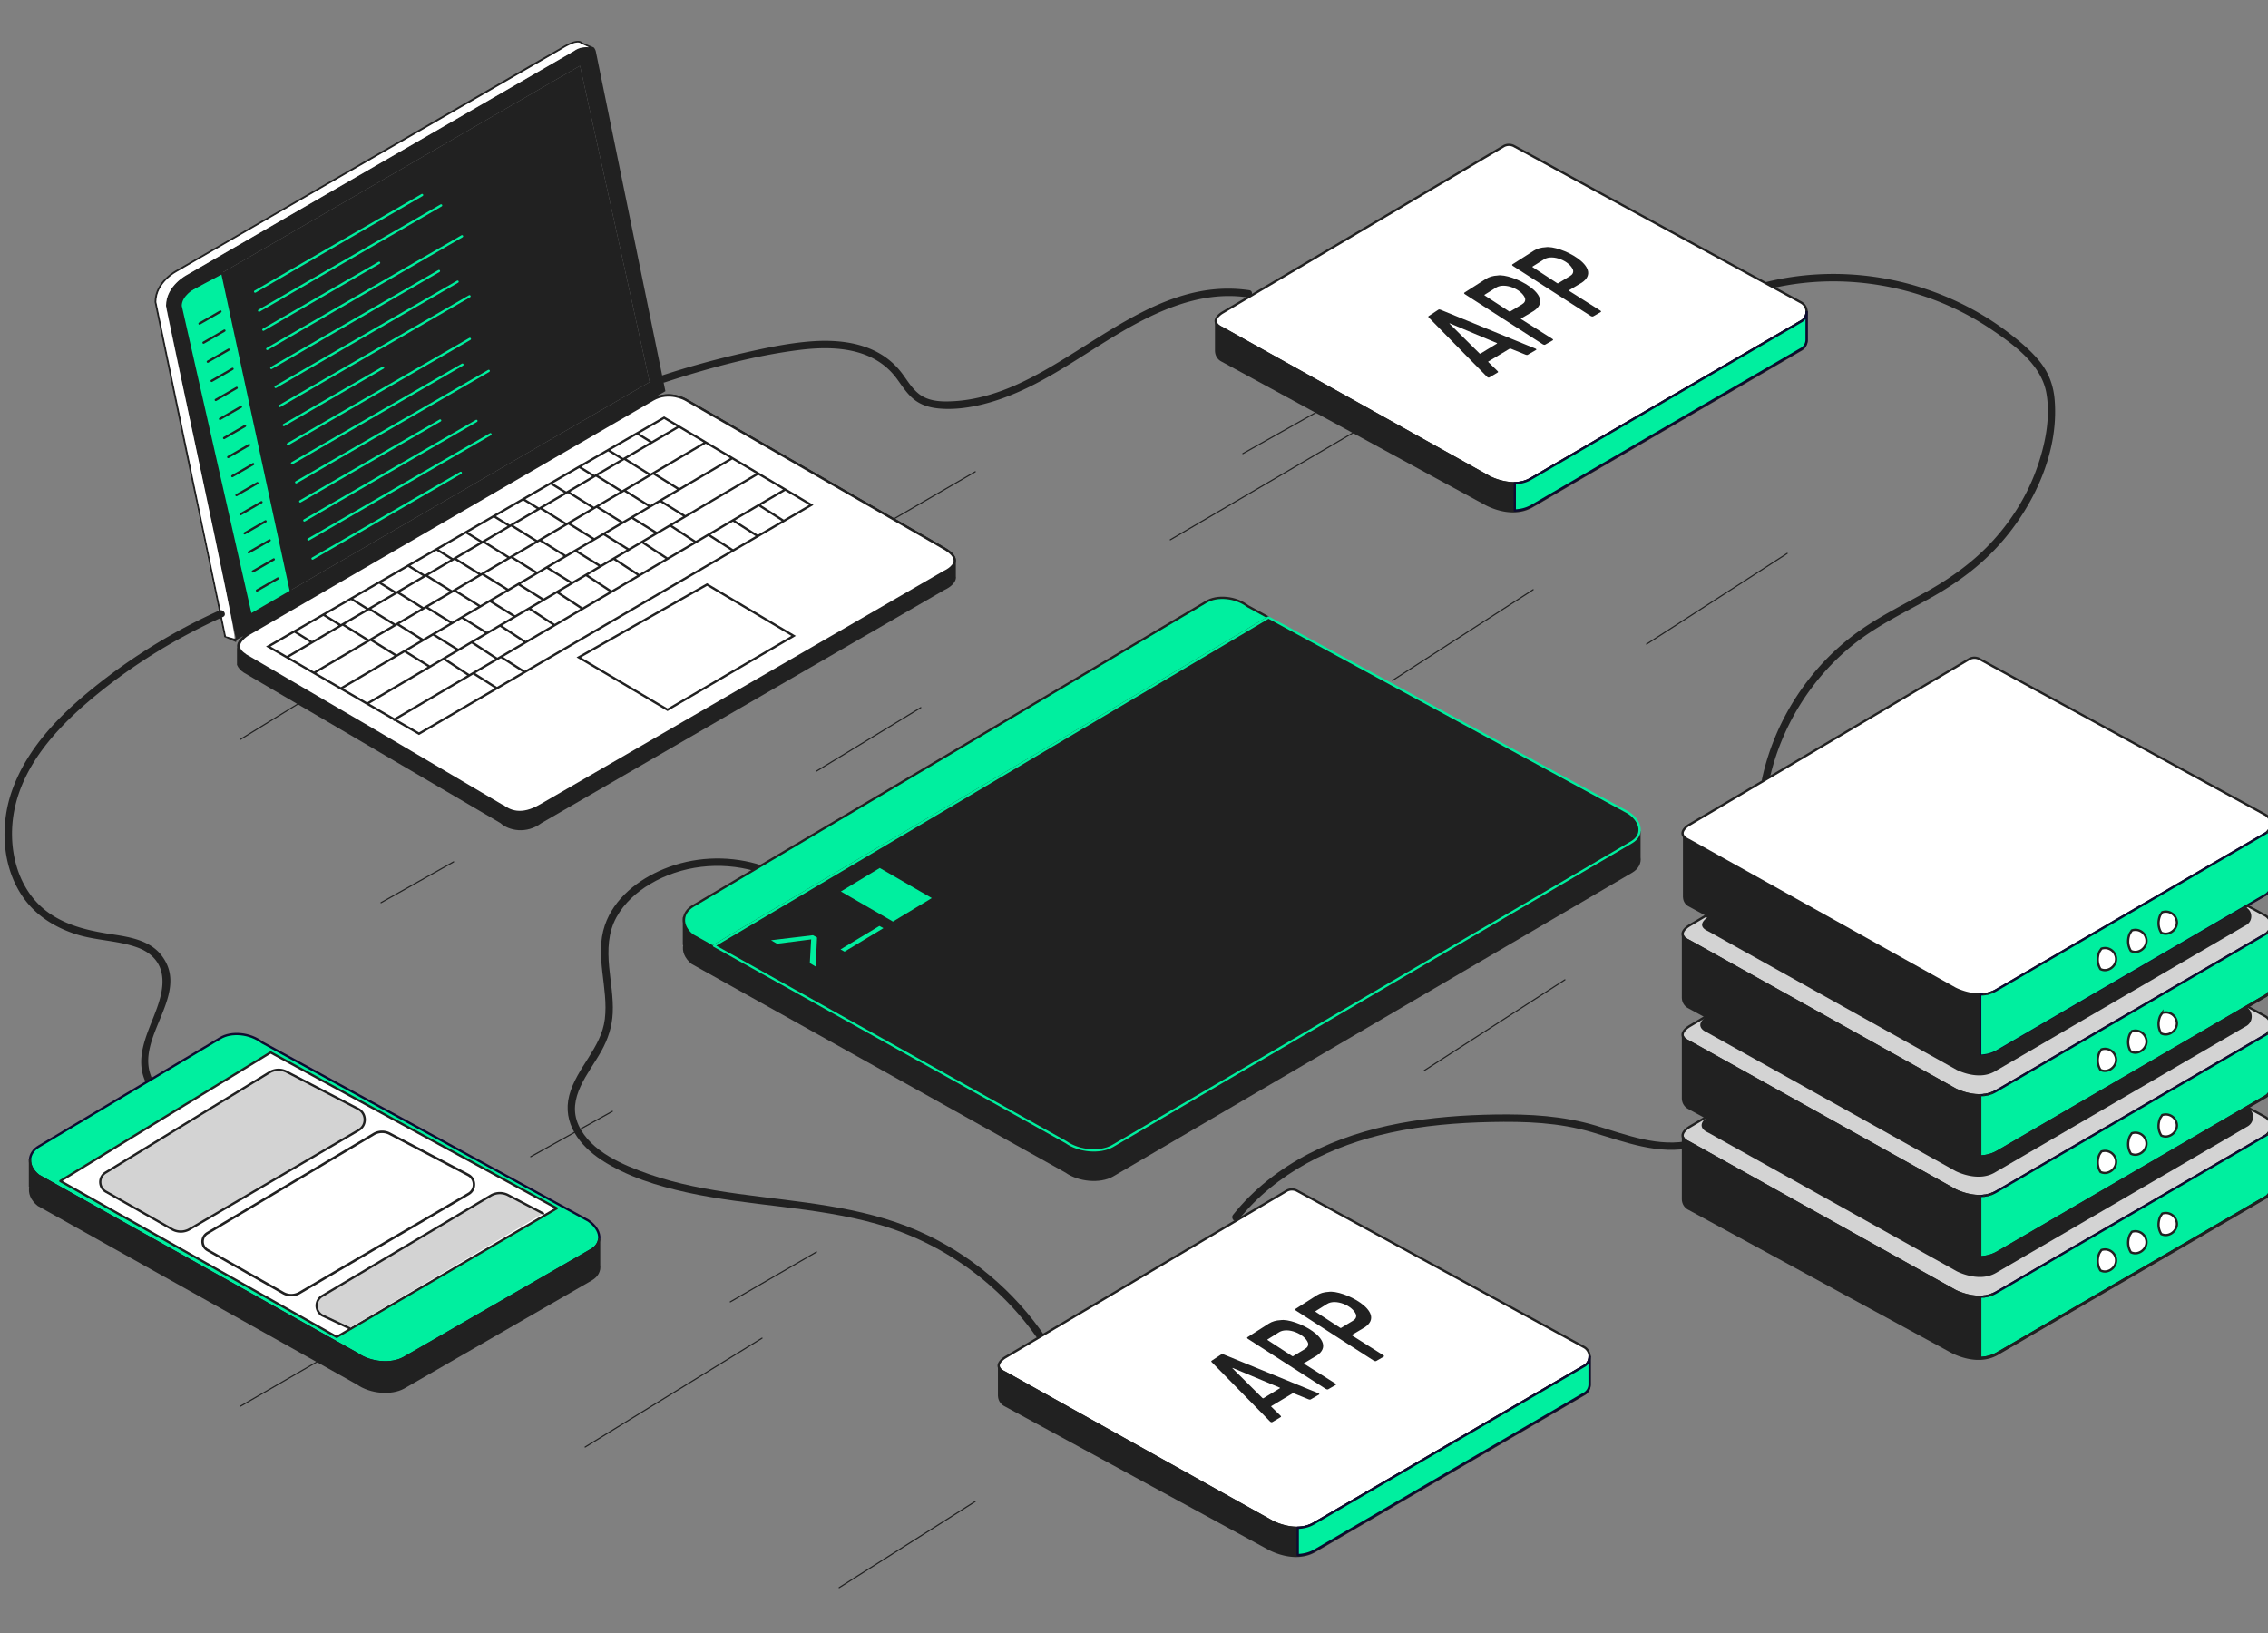 <svg xmlns:xlink="http://www.w3.org/1999/xlink" xmlns="http://www.w3.org/2000/svg" width="500" height="360"><rect width="100%" height="100%" fill="#808080" stroke="none"/><g fill="none" fill-rule="evenodd"><path stroke="#212121" stroke-width=".25" stroke-linecap="round" stroke-linejoin="round" d="m258 119 41-24m-25 5 16-9M185 350l30-19m92-181 31-20m25 12 31-20m-80 114 31-20m-165-46 23-14M53 310l19-11m124-184 19-11m-86 215 39-24M53 163l13-8m95 132 19-11m-96-77 16-9m17 65 18-10"></path><path d="M230.677 295.052c-7.01-10.443-16.976-18.824-28.53-23.817-12.474-5.392-26.119-6.217-39.415-8.055-6.646-.918-13.298-2.11-19.647-4.334-5.651-1.978-12.837-4.933-15.52-10.75-2.778-6.023 2.24-11.429 4.996-16.363 1.47-2.633 2.382-5.39 2.522-8.418.156-3.4-.474-6.768-.79-10.141-.353-3.78-.257-7.586 1.62-10.987 1.706-3.096 4.425-5.533 7.44-7.321 6.88-4.078 15.359-5.009 23.018-2.849 1.015.286 1.448-1.293.435-1.578-6.726-1.896-14.002-1.528-20.475 1.134-5.623 2.314-10.978 6.47-12.992 12.413-2.298 6.783.843 13.793 0 20.685-.787 6.414-6.264 10.724-7.845 16.826-1.575 6.076 2.297 11.084 7.152 14.252 5.588 3.646 12.31 5.702 18.773 7.127 13.854 3.055 28.248 3.069 41.937 6.962 14.6 4.153 27.441 13.425 35.909 26.04.583.87 2 .051 1.412-.826" fill="#212121"></path><path d="M361.43 183.361c-.136.884-.691 1.693-1.691 2.291l-114.52 67.026c-2.755 1.534-7.362 1.133-10.216-.892l-82.367-45.964c-1.316-1.048-1.921-2.33-1.842-3.535l-.012-.003v5.944l.114.016c-.332 1.354.226 2.867 1.74 4.073l82.367 45.964c2.854 2.025 7.46 2.425 10.214.893l114.522-67.028c1.31-.782 1.855-1.927 1.691-3.13v-5.655z" fill="#212121"></path><path d="M361.43 183.361c-.136.884-.691 1.693-1.691 2.291l-114.52 67.026c-2.755 1.534-7.362 1.133-10.216-.892l-82.367-45.964c-1.316-1.048-1.921-2.33-1.842-3.535l-.012-.003v5.944l.114.016c-.332 1.354.226 2.867 1.74 4.073l82.367 45.964c2.854 2.025 7.46 2.425 10.214.893l114.522-67.028c1.31-.782 1.855-1.927 1.691-3.13v-5.655z" stroke="#212121" stroke-width=".5" stroke-linecap="round" stroke-linejoin="round"></path><path d="m279.65 136.13-4.567-2.498c-2.623-2.032-6.763-2.448-9.223-.924l-113.02 66.979c-2.657 1.53-2.759 4.447-.203 6.482l4.472 2.495L279.65 136.13z" fill="#00EF9F"></path><path d="m279.65 136.13-4.567-2.498c-2.623-2.032-6.763-2.448-9.223-.924l-113.02 66.979c-2.657 1.53-2.759 4.447-.203 6.482l4.472 2.495L279.65 136.13z" stroke="#212121" stroke-width=".5" stroke-linecap="round" stroke-linejoin="round"></path><path d="M359.058 179.198c2.921 2.023 3.238 4.927.68 6.454l-114.52 67.026c-2.754 1.534-7.362 1.133-10.215-.892l-77.593-43.3 122.241-72.356 79.407 43.068z" fill="#212121"></path><path d="M359.058 179.198c2.921 2.023 3.238 4.927.68 6.454l-114.52 67.026c-2.754 1.534-7.362 1.133-10.215-.892l-77.593-43.3 122.241-72.356 79.407 43.068z" stroke="#00EF9F" stroke-width=".5" stroke-linecap="round" stroke-linejoin="round"></path><path fill="#00EF9F" d="m205.425 197.982-8.568 5.175-11.477-6.63 8.568-5.176zm-10.669 6.631-8.568 5.175-.888-.486 8.567-5.175zm-14.636 2.06-.287 6.415-1.305-.77.296-5.216.09.098-.263-.15.16.044-7.52.956-1.308-.772 9.245-1.108z"></path><path d="M143.217 84.23 127.87 14.5c-.185.1-84.846 49.09-85.02 49.169-.028.015-2.777 1.53-2.777 3.752l15.347 67.722 87.796-50.914z" fill="#212121"></path><path stroke="#00EF9F" stroke-width=".5" stroke-linecap="round" stroke-linejoin="round" d="m56.24 64.288 36.813-21.293M57.12 68.493l40.125-23.208M58.06 72.69l25.517-14.759M58.912 76.926l42.946-24.841M59.819 81.12l36.949-21.371m-36.012 25.56L100.881 62.1M61.66 89.518l41.851-24.207M62.559 93.715l21.887-12.659m-20.98 16.867 40.125-23.208m-39.208 27.401 37.565-21.728m-36.66 25.935 42.453-24.555m-41.552 28.768 30.845-17.842m-29.941 22.039 37.94-21.944M68 118.935l40.125-23.208m-39.223 27.41 32.68-18.903"></path><path fill="#00EF9F" d="M48.997 60.15 64.274 131l-10.636 6.056-15.366-71.204z"></path><path stroke="#212121" stroke-width=".5" stroke-linecap="round" stroke-linejoin="round" d="M48.997 60.15 64.274 131l-10.636 6.056-15.366-71.204zm-5.006 11.183 4.607-2.652m-3.727 6.858 4.607-2.652m-3.667 6.849 4.607-2.652m-3.755 6.887 4.607-2.652m-3.699 6.847 4.607-2.652m-3.67 6.84 4.607-2.652m-3.704 6.862 4.607-2.652m-3.707 6.849 4.607-2.652m-3.7 6.86 4.607-2.652m-3.691 6.845 4.607-2.652m-3.702 6.858 4.607-2.652m-3.705 6.865 4.607-2.652m-3.704 6.85 4.607-2.652m-3.699 6.854 4.607-2.652m-3.705 6.853 4.607-2.652"></path><path d="M173.984 117.138c-27.714 16.008-61.643 35.663-89.001 51.489-4.373 2.528-6.89 1.187-8.497-.04-.043-.006-56.564-33.182-56.608-33.189-2.966-1.78-.269-3.995.883-4.621l88.97-51.594c3.642-2.113 7.229-.023 7.265-.001l56.969 32.773c3.82 2.117 2.3 4.152.019 5.183zM5.992 58.422c0-2.22 2.748-3.737 2.776-3.751.152-.068 84.853-49.08 85.02-49.17l15.346 69.728-87.796 50.916L5.992 58.422zm11.784 73.396-2.031-.556L.399 57.582c0-4.335 4.542-6.668 4.588-6.692L89.678 1.913c.02-.014 3.485-2.313 4.328-1.27.555.185 1.21.553 1.708.767-.724.003-1.915-.153-3.344.888L7.213 51.554s-4.697 2.354-4.697 6.868L17.86 131.57l-.085.249zm158.863-16.96c.173-1.138-.73-2.164-2.5-3.205L117.17 78.88c-.031-.02-3.084-1.793-6.484-.525l1.923-1.116L97.264 2.298s-.091-.44-.423-.827l-2.54-1.1c-1.066-1.275-4.732 1.142-4.821 1.195-.237.038-84.396 48.862-84.683 48.973C4.76 50.558 0 52.997 0 57.581l15.346 73.846 2.6 1.128.177-.52 1.428-.828c-.692.592-1.543 1.535-1.346 2.545h-.01v.171l-.033-.085v3.73c.29.7.78 1.228 1.536 1.733l56.564 33.158c1.797 1.653 5.709 2.479 9.012.001l88.864-51.406c.081-.032 2.428-1.046 2.527-2.706.004-.071-.02-.142-.026-.212v-3.277z" fill="#212121" mask="url(#nfrcldgrnb)" transform="translate(34.082 9)"></path><path d="M51.68 140.769c.818.05-15.283-73.135-15.082-73.348 0-4.513 4.698-6.868 4.698-6.868l85.156-49.255c1.429-1.042 2.62-.885 3.345-.888-.408-.179-1.306-.63-1.708-.767-.844-1.043-4.307 1.256-4.329 1.27L39.068 59.891c-.045.023-4.587 2.356-4.587 6.69l15.346 73.68 1.852.508zm-9.597-35.689c.991 5.021 6.115 29.53 7.261 35.044l.023.009-7.284-35.052zm168.394 18.583c.055-.906-.737-1.836-2.353-2.766l-56.969-32.773c-.037-.022-3.622-2.112-7.266.001L54.92 139.72c-.022.013-2.207 1.25-2.248 2.712-.018.682.442 1.326 1.365 1.91.01.021 56.6 33.16 56.607 33.188 1.657 1.277 4.232 2.561 8.603-.024 9.318-5.4 22.609-13.094 31.875-18.44 13.063-7.555 43.584-25.213 57.02-32.985.024-.01 2.25-.972 2.335-2.417" fill="#FFF"></path><path d="M210.477 123.663c.055-.906-.737-1.836-2.353-2.766l-56.969-32.773c-.037-.022-3.622-2.112-7.266.001L54.92 139.72c-.022.013-2.207 1.25-2.248 2.712-.018.682.442 1.326 1.365 1.91.01.021 56.6 33.16 56.607 33.188 1.657 1.277 4.232 2.561 8.603-.024 9.318-5.4 22.609-13.094 31.875-18.44 13.063-7.555 43.584-25.213 57.02-32.985.024-.01 2.25-.972 2.335-2.417z" stroke="#212121" stroke-width=".5" stroke-linecap="round" stroke-linejoin="round"></path><path stroke="#212121" stroke-width=".5" d="M147.158 156.471 127.6 144.919l28.274-16.054 19.088 11.317zM59.14 142.52l33.234 19.227 86.477-50.427-32.446-19.237zm4.097 2.37 86.439-50.868m-80.565 54.384 86.44-50.868m-80.41 54.257 86.439-50.868M80.857 155.18l86.439-50.869M86.69 158.775l86.44-50.868M64.895 139.194l3.973 2.474m6.695-4.011 5.742 3.576m.219-6.94 5.743 3.576m.249-7.379 5.743 3.576m.717-7.184 5.742 3.576m.506-7.341 5.743 3.576m.468-7.371 5.742 3.576m.442-7.152 5.742 3.576m.706-7.367 5.743 3.576m.297-7.152 5.742 3.576m.438-7.223 5.742 3.576m.632-7.167 5.742 3.576m.605-.385 5.742 3.576m-12.089.227 5.742 3.576m-11.906-.05 5.742 3.576m-11.914.13 5.742 3.576m-12.071.106 5.743 3.576m-12.12.106 5.742 3.576m-12.099.171 5.742 3.576m-11.78.118 5.743 3.576m-11.991.096 5.742 3.576m-12.202.112 5.743 3.576m-11.493-.065 5.743 3.576m1.572-1.153 5.742 3.576m.561-7.255 5.742 3.576m.641-7.281 5.742 3.576m.368-7.254 5.742 3.576m.578-7.258 5.743 3.576m.517-7.258 5.742 3.576m.564-7.283 5.742 3.576m.468-7.241 5.742 3.576m.372-7.262 5.742 3.576m.599-7.222 5.743 3.576m-3.288 2.01 5.422 3.557m-11.683.076 5.422 3.557m-11.631.125 5.422 3.557m-11.54.034 5.422 3.557m-11.805.212 5.422 3.558m-11.602.037 5.422 3.558m-11.797.223 5.422 3.558m-11.672.121 5.422 3.558m-11.62.053 5.422 3.558m.985-.418 5.159 3.29m1.014-6.839 5.159 3.29m40.473-30.28 5.445 3.474m.094-6.579 5.444 3.474m.088-6.947 5.445 3.474M71.213 135.444l3.972 2.474m2.097-6.006 3.972 2.474m2.213-6.075 3.972 2.474m2.475-6.142 3.755 2.338m2.535-5.902 3.754 2.338m2.744-6.098 3.604 2.226m2.609-5.733 3.604 2.226m2.873-5.971 3.425 2.115m2.635-5.626 3.425 2.115m2.797-5.763 3.425 2.116m2.834-5.89 3.425 2.115m2.975-5.779 3.425 2.115"></path><path d="m289.574 335.884 59.523-34.662c1.79-.882 1.787-3.437-.005-4.315l-63.225-34.449a2.404 2.404 0 0 0-2.114 0l-62.152 36.786s-3.225 1.91 0 3.366l58.937 32.877s5.075 2.69 9.036.397" fill="#FFF"></path><path d="m289.574 335.884 59.523-34.662c1.79-.882 1.787-3.437-.005-4.315l-63.225-34.449a2.404 2.404 0 0 0-2.114 0l-62.152 36.786s-3.225 1.91 0 3.366l58.937 32.877s5.075 2.69 9.036.397z" stroke="#212121" stroke-width=".5" stroke-linecap="round" stroke-linejoin="round"></path><path d="m350.434 299.146-.007-.001a2.364 2.364 0 0 1-1.33 2.077l-59.522 34.662c-3.963 2.292-9.037-.397-9.037-.397l-58.936-32.876c-.789-.357-1.188-.739-1.346-1.114v6.227h.01c.027.831.465 1.65 1.331 2.077l57.976 31.532s5.65 3.313 10.325.598l59.198-34.467a2.36 2.36 0 0 0 1.338-2.099v-6.22" fill="#212121"></path><path d="m350.434 299.146-.007-.001a2.364 2.364 0 0 1-1.33 2.077l-59.522 34.662c-3.963 2.292-9.037-.397-9.037-.397l-58.936-32.876c-.789-.357-1.188-.739-1.346-1.114v6.227h.01c.027.831.465 1.65 1.331 2.077l57.976 31.532s5.65 3.313 10.325.598l59.198-34.467a2.36 2.36 0 0 0 1.338-2.099v-6.22z" stroke="#212121" stroke-width=".5" stroke-linecap="round" stroke-linejoin="round"></path><path d="M350.434 299.036v-.052l-.007-.001c0 .018.007.036.007.053" fill="#6640FE"></path><path d="M350.434 299.036v-.052l-.007-.001c0 .018.007.036.007.053z" stroke="#212121" stroke-width=".5" stroke-linecap="round" stroke-linejoin="round"></path><path d="M350.434 299.09a2.372 2.372 0 0 1-1.338 2.132l-59.521 34.662c-1.118.646-2.32.889-3.476.914v6.026c1.253-.045 2.56-.335 3.8-1.055l59.197-34.467a2.363 2.363 0 0 0 1.338-2.099v-6.112" fill="#00EF9F"></path><path d="M350.434 299.09a2.372 2.372 0 0 1-1.338 2.132l-59.521 34.662c-1.118.646-2.32.889-3.476.914v6.026c1.253-.045 2.56-.335 3.8-1.055l59.197-34.467a2.363 2.363 0 0 0 1.338-2.099v-6.112z" stroke="#0D0B30" stroke-width=".5" stroke-linecap="round" stroke-linejoin="round"></path><path d="m278.533 308.245 3.635-2.212c.07-.044.045-.09-.08-.14l-10.241-4.283c-.126-.063-.23-.05-.104.068l6.57 6.517c.087.07.162.086.22.05m9.944.235-3.282-1.331c-.09-.028-.155-.032-.19-.01l-4.75 2.852c-.037.02-.032.06.009.115l2.055 2.007c.13.123.133.221.014.293l-1.807 1.078c-.174.097-.372.046-.526-.105l-12.865-13.09c-.13-.132-.14-.236-.024-.312l2.154-1.417c.114-.076.272-.069.474.018l20.857 8.545c.142.042.407.217.174.325l-1.807 1.05c-.12.071-.282.065-.486-.018m-.121-12.46c-.755-1.97-4.476-3.508-6.362-2.341l-2.567 1.61c-.058.036-.045.083.04.139l5.39 3.516c.085.055.157.065.215.03l2.606-1.578c.6-.36.826-.818.678-1.376m-6.057-4.992c3.141-.528 13.024 4.405 8.01 7.801l-2.835 1.689c-.06.035-.047.08.038.135l6.872 4.345c.133.082.233.222.09.316l-1.662.954c-.142.077-.382.028-.522-.064l-17.198-11.064c-.085-.057-.136-.117-.156-.184-.018-.064 0-.115.058-.152l4.72-3.017c.724-.458 1.585-.711 2.585-.76m16.639-1.24c-.756-1.97-4.476-3.508-6.363-2.341l-2.567 1.61c-.057.036-.044.083.04.139l5.39 3.516c.086.056.158.065.216.03l2.606-1.578c.6-.36.825-.818.678-1.376m-6.057-4.992c3.141-.528 13.024 4.405 8.01 7.801l-2.835 1.69c-.06.034-.047.08.038.134l6.872 4.346c.133.081.232.221.09.315l-1.662.954c-.142.077-.382.028-.523-.064l-17.197-11.064c-.085-.057-.136-.117-.156-.183-.019-.065 0-.116.058-.153l4.72-3.017c.723-.458 1.585-.71 2.585-.759m-19.879-15.84c8.319-10.42 20.714-16.473 33.545-19.26 7.268-1.58 14.707-2.188 22.132-2.344 7.577-.158 14.955.09 22.271 2.243 7.268 2.14 14.7 5.133 22.376 3.356 1.025-.238.592-1.817-.434-1.579-7.177 1.663-14.251-1.187-21.038-3.216-7.292-2.179-14.58-2.574-22.151-2.459-14.092.215-28.507 2.064-41.165 8.64-6.393 3.322-12.186 7.817-16.693 13.461-.65.815.5 1.98 1.157 1.158" fill="#212121"></path><path d="M47.324.08a128 128 0 0 0-27.705 17.017c-7.496 6.042-14.587 13.275-17.91 22.506-2.822 7.835-2.322 17.449 2.796 24.255 2.82 3.748 6.881 6.18 11.303 7.595 4.431 1.418 9.24 1.327 13.598 2.949 2.492.928 4.53 2.692 5.175 5.356.667 2.763-.158 5.711-1.107 8.307-1.878 5.137-4.94 10.58-2.338 16.038.454.949 1.864.12 1.412-.826-4.256-8.924 8.85-18.589 1.988-27.267-2.512-3.178-6.812-3.945-10.584-4.518-4.883-.743-9.73-1.736-13.893-4.559C2.617 61.888.441 52.042 2.254 43.638c2.038-9.447 8.79-17.084 15.917-23.217 8.983-7.73 19.185-14.06 29.978-18.928.959-.432.128-1.842-.825-1.412" fill="#212121" mask="url(#nfrcldgrnd)" transform="translate(1 134.516)"></path><path d="M130.388 275.541 89.006 299.39c-2.755 1.533-7.36 1.132-10.215-.893L8.461 259.15c-2.555-2.034-2.453-4.95.205-6.481l39.88-23.8c2.46-1.523 6.6-1.108 9.223.925l71.938 39.295c2.92 2.023 3.237 4.926.68 6.453" fill="#00EF9F"></path><path d="M130.388 275.541 89.006 299.39c-2.755 1.533-7.36 1.132-10.215-.893L8.461 259.15c-2.555-2.034-2.453-4.95.205-6.481l39.88-23.8c2.46-1.523 6.6-1.108 9.223.925l71.938 39.295c2.92 2.023 3.237 4.926.68 6.453z" stroke="#0D0B30" stroke-width=".5" stroke-linecap="round" stroke-linejoin="round"></path><path d="M132.079 273.251c-.136.884-.691 1.693-1.691 2.29l-41.383 23.848c-2.754 1.533-7.36 1.132-10.214-.892L8.461 259.15c-1.316-1.049-1.922-2.33-1.842-3.537l-.012-.001v5.943l.113.017c-.331 1.353.226 2.867 1.742 4.072l70.33 39.347c2.853 2.025 7.46 2.426 10.213.893l41.383-23.847c1.31-.784 1.855-1.928 1.691-3.13v-5.656z" fill="#212121"></path><path d="M132.079 273.251c-.136.884-.691 1.693-1.691 2.29l-41.383 23.848c-2.754 1.533-7.36 1.132-10.214-.892L8.461 259.15c-1.316-1.049-1.922-2.33-1.842-3.537l-.012-.001v5.943l.113.017c-.331 1.353.226 2.867 1.742 4.072l70.33 39.347c2.853 2.025 7.46 2.426 10.213.893l41.383-23.847c1.31-.784 1.855-1.928 1.691-3.13v-5.656z" stroke="#212121" stroke-width=".5" stroke-linecap="round" stroke-linejoin="round"></path><path fill="#FFF" d="m59.666 232.01-46.362 28.35 60.929 34.376 48.511-28.363z"></path><path stroke="#212121" stroke-width=".5" stroke-linecap="round" stroke-linejoin="round" d="m59.666 232.01-46.362 28.35 60.929 34.376 48.511-28.363z"></path><path d="M390.022 172.182c2.558-11.86 9.236-22.674 18.744-30.224 5.428-4.31 11.758-7.214 17.736-10.648 5.328-3.061 10.227-6.712 14.334-11.309 7.563-8.466 13.107-20.342 12.125-31.928-.262-3.11-1.296-5.893-3.25-8.336-1.882-2.355-4.258-4.339-6.633-6.177-4.657-3.605-9.815-6.496-15.286-8.664-12.4-4.914-26.308-5.89-39.225-2.514-1.018.265-.586 1.845.434 1.577 11.277-2.946 23.27-2.472 34.354 1.083a61.636 61.636 0 0 1 15.805 7.683c4.91 3.336 10.874 7.69 11.978 13.9 1.028 5.776-.42 12.23-2.478 17.63-2.068 5.426-5.24 10.44-9.122 14.746-4.108 4.557-8.976 8.115-14.29 11.14-5.73 3.262-11.728 6.092-16.973 10.14-10.043 7.748-17.156 19.068-19.83 31.466-.222 1.026 1.355 1.466 1.577.435" fill="#212121"></path><path d="m337.422 105.594 59.523-34.663c1.79-.881 1.787-3.436-.006-4.314l-63.225-34.449a2.404 2.404 0 0 0-2.113 0l-62.152 36.785s-3.226 1.91 0 3.367l58.936 32.877s5.075 2.689 9.037.397" fill="#FFF"></path><path d="m337.422 105.594 59.523-34.663c1.79-.881 1.787-3.436-.006-4.314l-63.225-34.449a2.404 2.404 0 0 0-2.113 0l-62.152 36.785s-3.226 1.91 0 3.367l58.936 32.877s5.075 2.689 9.037.397z" stroke="#212121" stroke-width=".5" stroke-linecap="round" stroke-linejoin="round"></path><path d="M398.282 68.855h-.008a2.36 2.36 0 0 1-1.33 2.076l-59.522 34.663c-3.962 2.292-9.036-.397-9.036-.397L269.449 72.32c-.788-.357-1.187-.738-1.345-1.114v6.227h.01c.027.832.464 1.65 1.331 2.077l57.976 31.533s5.65 3.312 10.325.598l59.198-34.467a2.363 2.363 0 0 0 1.338-2.1v-6.219z" fill="#212121"></path><path d="M398.282 68.855h-.008a2.36 2.36 0 0 1-1.33 2.076l-59.522 34.663c-3.962 2.292-9.036-.397-9.036-.397L269.449 72.32c-.788-.357-1.187-.738-1.345-1.114v6.227h.01c.027.832.464 1.65 1.331 2.077l57.976 31.533s5.65 3.312 10.325.598l59.198-34.467a2.363 2.363 0 0 0 1.338-2.1v-6.219z" stroke="#212121" stroke-width=".5" stroke-linecap="round" stroke-linejoin="round"></path><path d="M398.282 68.746v-.052l-.008-.002c.002.019.008.036.008.054" fill="#6640FE"></path><path d="M398.282 68.746v-.052l-.008-.002c.002.019.008.036.008.054z" stroke="#212121" stroke-width=".5" stroke-linecap="round" stroke-linejoin="round"></path><path d="M398.282 68.8a2.372 2.372 0 0 1-1.338 2.132l-59.522 34.661c-1.117.646-2.32.89-3.475.915v6.026c1.253-.046 2.56-.335 3.8-1.055l59.197-34.467a2.363 2.363 0 0 0 1.338-2.1V68.8z" fill="#00EF9F"></path><path d="M398.282 68.8a2.372 2.372 0 0 1-1.338 2.132l-59.522 34.661c-1.117.646-2.32.89-3.475.915v6.026c1.253-.046 2.56-.335 3.8-1.055l59.197-34.467a2.363 2.363 0 0 0 1.338-2.1V68.8z" stroke="#0D0B30" stroke-width=".5" stroke-linecap="round" stroke-linejoin="round"></path><path d="m326.381 77.955 3.634-2.213c.071-.043.045-.09-.08-.14l-10.24-4.282c-.126-.064-.23-.05-.104.067l6.57 6.518c.087.07.161.086.22.05m9.944.234-3.282-1.33c-.091-.028-.155-.032-.191-.01l-4.75 2.851c-.036.02-.032.06.01.116l2.055 2.006c.13.123.133.222.013.294l-1.807 1.077c-.173.097-.372.046-.525-.104l-12.865-13.09c-.131-.133-.14-.236-.024-.313l2.153-1.417c.115-.075.273-.068.475.019l20.856 8.544c.142.043.407.217.175.325l-1.807 1.05c-.121.072-.282.065-.486-.018m-.121-12.459c-.756-1.97-4.476-3.509-6.363-2.342l-2.567 1.61c-.058.037-.044.084.04.14l5.39 3.515c.086.056.158.066.216.03l2.606-1.578c.6-.36.825-.818.678-1.375m-6.057-4.993c3.141-.528 13.024 4.406 8.01 7.802l-2.835 1.689c-.06.034-.047.08.038.135l6.872 4.345c.133.082.232.222.09.315l-1.663.955c-.141.077-.381.027-.522-.064L322.94 64.849c-.085-.056-.137-.116-.156-.182-.019-.065 0-.117.058-.154l4.72-3.016c.723-.458 1.585-.712 2.585-.76m16.639-1.24c-.756-1.97-4.477-3.509-6.363-2.341l-2.567 1.61c-.058.036-.045.083.04.138l5.39 3.516c.086.056.157.066.215.03l2.606-1.578c.6-.36.826-.818.679-1.375m-6.058-4.992c3.142-.528 13.025 4.405 8.01 7.8l-2.834 1.69c-.06.035-.047.08.038.135l6.872 4.345c.133.082.232.222.09.315l-1.663.955c-.142.078-.381.027-.522-.064l-17.197-11.065c-.086-.056-.137-.116-.156-.182-.019-.065 0-.117.057-.154l4.72-3.016c.724-.458 1.585-.711 2.585-.76" fill="#212121"></path><path d="m499.255 246.17-3.73-2.032-55.187 32.131c-4.654 2.702-10.276-.595-10.276-.595l-53.999-29.369-3.7 2.19s-3.21 1.902 0 3.351l58.659 32.723s5.05 2.677 8.994.395l59.243-34.499c1.782-.878 1.78-3.421-.004-4.295" fill="#D3D3D3"></path><path d="m499.255 246.17-3.73-2.032-55.187 32.131c-4.654 2.702-10.276-.595-10.276-.595l-53.999-29.369-3.7 2.19s-3.21 1.902 0 3.351l58.659 32.723s5.05 2.677 8.994.395l59.243-34.499c1.782-.878 1.78-3.421-.004-4.295z" stroke="#212121" stroke-width=".5" stroke-linecap="round" stroke-linejoin="round"></path><path d="M500.591 248.344a2.36 2.36 0 0 1-1.331 2.12l-59.244 34.5c-1.111.643-2.31.884-3.46.91v13.497c1.248-.047 2.548-.333 3.783-1.05l58.92-34.306a2.35 2.35 0 0 0 1.332-2.09v-13.581z" fill="#00EF9F"></path><path d="M500.591 248.344a2.36 2.36 0 0 1-1.331 2.12l-59.244 34.5c-1.111.643-2.31.884-3.46.91v13.497c1.248-.047 2.548-.333 3.783-1.05l58.92-34.306a2.35 2.35 0 0 0 1.332-2.09v-13.581z" stroke="#0D0B30" stroke-width=".5" stroke-linecap="round" stroke-linejoin="round"></path><path d="M500.102 249.743c-.084.115-.163.232-.271.33.108-.098.186-.215.271-.33" fill="#212121"></path><path d="M500.102 249.743c-.084.115-.163.232-.271.33.108-.098.186-.215.271-.33z" stroke="#212121" stroke-width=".5" stroke-linecap="round" stroke-linejoin="round"></path><path d="M500.591 262.087v-.125a2.362 2.362 0 0 1-1.331 2.053l-58.921 34.307c-1.235.716-2.535 1.003-3.782 1.05v-13.498c-2.929.067-5.535-1.306-5.535-1.306l-58.66-32.722c-.785-.354-1.182-.734-1.34-1.109v13.698h.011a2.356 2.356 0 0 0 1.324 2.068l57.705 31.384s5.623 3.298 10.277.595l58.92-34.305a2.35 2.35 0 0 0 1.332-2.09" fill="#212121"></path><path d="M500.591 262.087v-.125a2.362 2.362 0 0 1-1.331 2.053l-58.921 34.307c-1.235.716-2.535 1.003-3.782 1.05v-13.498h0c-2.929.067-5.535-1.306-5.535-1.306l-58.66-32.722c-.785-.354-1.182-.734-1.34-1.109v13.698h.011a2.356 2.356 0 0 0 1.324 2.068l57.705 31.384s5.623 3.298 10.277.595l58.92-34.305a2.35 2.35 0 0 0 1.332-2.09z" stroke="#212121" stroke-width=".5" stroke-linecap="round" stroke-linejoin="round"></path><path d="M.605.838a2.477 2.477 0 0 0 0 0z" stroke="#212121" stroke-width=".5" stroke-linecap="round" stroke-linejoin="round" mask="url(#nfrcldgrnf)" transform="translate(499.883 248.17)"></path><path d="M.443.817a2.373 2.373 0 0 0 0 0z" stroke="#212121" stroke-width=".5" stroke-linecap="round" stroke-linejoin="round" mask="url(#nfrcldgrnh)" transform="translate(499.794 248.76)"></path><path d="m437.375 285.815.084-.01-.084.01" fill="#212121"></path><path d="m437.375 285.815.084-.01-.084.01z" stroke="#212121" stroke-width=".5" stroke-linecap="round" stroke-linejoin="round"></path><path d="M438.182 285.672c.056-.012.111-.023.167-.037-.056.014-.111.024-.167.037" fill="#212121"></path><path d="M438.182 285.672c.056-.012.111-.023.167-.037-.056.014-.111.024-.167.037z" stroke="#212121" stroke-width=".5" stroke-linecap="round" stroke-linejoin="round"></path><path d="M439.003 285.426c.066-.024.134-.042.2-.068-.066.026-.134.044-.2.068" fill="#212121"></path><path d="M439.003 285.426c.066-.024.134-.042.2-.068-.066.026-.134.044-.2.068z" stroke="#212121" stroke-width=".5" stroke-linecap="round" stroke-linejoin="round"></path><path d="m499.255 223.957-3.73-2.032-55.187 32.131c-4.654 2.702-10.276-.594-10.276-.594l-53.999-29.37-3.7 2.191s-3.21 1.902 0 3.35l58.659 32.723s5.05 2.677 8.994.395l59.243-34.499c1.782-.878 1.78-3.421-.004-4.295" fill="#D3D3D3"></path><path d="m499.255 223.957-3.73-2.032-55.187 32.131c-4.654 2.702-10.276-.594-10.276-.594l-53.999-29.37-3.7 2.191s-3.21 1.902 0 3.35l58.659 32.723s5.05 2.677 8.994.395l59.243-34.499c1.782-.878 1.78-3.421-.004-4.295z" stroke="#212121" stroke-width=".5" stroke-linecap="round" stroke-linejoin="round"></path><path d="M500.591 226.13a2.36 2.36 0 0 1-1.331 2.122l-59.244 34.5c-1.111.642-2.31.883-3.46.91v13.496c1.248-.045 2.548-.332 3.783-1.05l58.92-34.306a2.35 2.35 0 0 0 1.332-2.09v-13.581z" fill="#00EF9F"></path><path d="M500.591 226.13a2.36 2.36 0 0 1-1.331 2.122l-59.244 34.5c-1.111.642-2.31.883-3.46.91v13.496c1.248-.045 2.548-.332 3.783-1.05l58.92-34.306a2.35 2.35 0 0 0 1.332-2.09v-13.581z" stroke="#0D0B30" stroke-width=".5" stroke-linecap="round" stroke-linejoin="round"></path><path d="M500.102 227.53c-.084.115-.163.232-.271.331.108-.1.186-.216.271-.33" fill="#212121"></path><path d="M500.102 227.53c-.084.115-.163.232-.271.331.108-.1.186-.216.271-.33z" stroke="#212121" stroke-width=".5" stroke-linecap="round" stroke-linejoin="round"></path><path d="M.443.817a2.373 2.373 0 0 0 0 0z" stroke="#212121" stroke-width=".5" stroke-linecap="round" stroke-linejoin="round" mask="url(#nfrcldgrnj)" transform="translate(499.794 226.548)"></path><path d="M.605.838a2.477 2.477 0 0 0 0 0z" stroke="#212121" stroke-width=".5" stroke-linecap="round" stroke-linejoin="round" mask="url(#nfrcldgrnl)" transform="translate(499.883 225.957)"></path><path d="M438.182 263.46c.056-.013.111-.024.167-.038-.056.014-.111.024-.167.037" fill="#212121"></path><path d="M438.182 263.46c.056-.013.111-.024.167-.038-.056.014-.111.024-.167.037z" stroke="#212121" stroke-width=".5" stroke-linecap="round" stroke-linejoin="round"></path><path d="m437.375 263.602.084-.01-.084.01" fill="#212121"></path><path d="m437.375 263.602.084-.01-.084.01z" stroke="#212121" stroke-width=".5" stroke-linecap="round" stroke-linejoin="round"></path><path d="M439.003 263.214c.066-.024.134-.043.2-.07-.066.027-.134.046-.2.07" fill="#212121"></path><path d="M439.003 263.214c.066-.024.134-.043.2-.07-.066.027-.134.046-.2.07z" stroke="#212121" stroke-width=".5" stroke-linecap="round" stroke-linejoin="round"></path><path d="M376.466 246.524c-.658.479-2.177 1.856.258 2.954l54.778 30.557s4.716 2.5 8.398.37l55.323-32.217c1.622-.8 1.648-3.065.105-3.936l-54.99 32.017 58.922-34.305a2.351 2.351 0 0 0 1.331-2.09v-.125a2.36 2.36 0 0 1-1.331 2.053l-58.921 34.307c-1.235.716-2.535 1.004-3.782 1.05V263.66c-2.929.067-5.535-1.306-5.535-1.306l-58.66-32.721c-.785-.355-1.181-.736-1.34-1.11v13.698h.011a2.356 2.356 0 0 0 1.324 2.067l4.109 2.235z" fill="#212121"></path><path d="M376.466 246.524c-.658.479-2.177 1.856.258 2.954l54.778 30.557s4.716 2.5 8.398.37l55.323-32.217c1.622-.8 1.648-3.065.105-3.936l-54.99 32.017 58.922-34.305a2.351 2.351 0 0 0 1.331-2.09v-.125a2.36 2.36 0 0 1-1.331 2.053l-58.921 34.307c-1.235.716-2.535 1.004-3.782 1.05V263.66h0c-2.929.067-5.535-1.306-5.535-1.306l-58.66-32.721c-.785-.355-1.181-.736-1.34-1.11v13.698h.011a2.356 2.356 0 0 0 1.324 2.067l4.109 2.235z" stroke="#212121" stroke-width=".5" stroke-linecap="round" stroke-linejoin="round"></path><path d="m440.016 218.325 59.244-34.5c1.782-.877 1.78-3.42-.004-4.293l-62.93-34.288a2.39 2.39 0 0 0-2.103 0l-61.861 36.613s-3.21 1.902 0 3.35l58.66 32.723s5.051 2.677 8.994.395" fill="#FFF"></path><path d="m440.016 218.325 59.244-34.5c1.782-.877 1.78-3.42-.004-4.293l-62.93-34.288a2.39 2.39 0 0 0-2.103 0l-61.861 36.613s-3.21 1.902 0 3.35l58.66 32.723s5.051 2.677 8.994.395z" stroke="#212121" stroke-width=".5" stroke-linecap="round" stroke-linejoin="round"></path><path d="M500.591 181.705a2.36 2.36 0 0 1-1.331 2.12l-59.244 34.5c-1.111.643-2.31.884-3.46.91v13.498c1.248-.047 2.548-.333 3.783-1.05l58.92-34.307a2.35 2.35 0 0 0 1.332-2.089v-13.582z" fill="#00EF9F"></path><path d="M500.591 181.705a2.36 2.36 0 0 1-1.331 2.12l-59.244 34.5c-1.111.643-2.31.884-3.46.91v13.498c1.248-.047 2.548-.333 3.783-1.05l58.92-34.307a2.35 2.35 0 0 0 1.332-2.089v-13.582z" stroke="#0D0B30" stroke-width=".5" stroke-linecap="round" stroke-linejoin="round"></path><path d="M.445.809a2.385 2.385 0 0 0 0 0z" stroke="#212121" stroke-width=".5" stroke-linecap="round" stroke-linejoin="round" mask="url(#nfrcldgrnn)" transform="translate(499.793 182.129)"></path><path d="M500.09 183.12c-.082.108-.157.22-.26.316.104-.095.178-.208.26-.316" fill="#212121"></path><path d="M500.09 183.12c-.082.108-.157.22-.26.316.104-.095.178-.208.26-.316z" stroke="#212121" stroke-width=".5" stroke-linecap="round" stroke-linejoin="round"></path><path d="M.605.836a2.44 2.44 0 0 0 0 0z" stroke="#212121" stroke-width=".5" stroke-linecap="round" stroke-linejoin="round" mask="url(#nfrcldgrnp)" transform="translate(499.882 181.533)"></path><path d="m437.375 219.177.084-.01-.084.01" fill="#212121"></path><path d="m437.375 219.177.084-.01-.084.01z" stroke="#212121" stroke-width=".5" stroke-linecap="round" stroke-linejoin="round"></path><path d="M438.182 219.034c.056-.012.111-.023.167-.038-.056.015-.111.024-.167.038" fill="#212121"></path><path d="M438.182 219.034c.056-.012.111-.023.167-.038-.056.015-.111.024-.167.038z" stroke="#212121" stroke-width=".5" stroke-linecap="round" stroke-linejoin="round"></path><path d="M439.003 218.788c.066-.024.134-.043.2-.069-.066.026-.134.045-.2.069" fill="#212121"></path><path d="M439.003 218.788c.066-.024.134-.043.2-.069-.066.026-.134.045-.2.069z" stroke="#212121" stroke-width=".5" stroke-linecap="round" stroke-linejoin="round"></path><path d="m463.273 209.139-.417.631s-.996 1.934.209 3.867c1.866.934 4.101-1.117 3.275-3.075a2.425 2.425 0 0 0-3.067-1.423" fill="#FFF"></path><path d="m463.273 209.139-.417.631s-.996 1.934.209 3.867c1.866.934 4.101-1.117 3.275-3.075a2.425 2.425 0 0 0-3.067-1.423z" stroke="#212121" stroke-width=".5"></path><path d="m469.975 205.123-.418.632s-.995 1.933.21 3.866c1.865.934 4.1-1.117 3.274-3.074a2.425 2.425 0 0 0-3.066-1.424" fill="#FFF"></path><path d="m469.975 205.123-.418.632s-.995 1.933.21 3.866c1.865.934 4.1-1.117 3.274-3.074a2.425 2.425 0 0 0-3.066-1.424z" stroke="#212121" stroke-width=".5"></path><path d="m476.676 201.108-.417.631s-.996 1.934.21 3.867c1.865.934 4.1-1.117 3.274-3.075a2.425 2.425 0 0 0-3.067-1.423" fill="#FFF"></path><path d="m476.676 201.108-.417.631s-.996 1.934.21 3.867c1.865.934 4.1-1.117 3.274-3.075a2.425 2.425 0 0 0-3.067-1.423z" stroke="#212121" stroke-width=".5"></path><path d="m499.255 201.744-3.73-2.032-55.187 32.131c-4.654 2.702-10.276-.594-10.276-.594l-53.999-29.37-3.7 2.191s-3.21 1.902 0 3.35l58.659 32.723s5.05 2.677 8.994.395l59.243-34.499c1.782-.878 1.78-3.42-.004-4.295" fill="#D3D3D3"></path><path d="m499.255 201.744-3.73-2.032-55.187 32.131c-4.654 2.702-10.276-.594-10.276-.594l-53.999-29.37-3.7 2.191s-3.21 1.902 0 3.35l58.659 32.723s5.05 2.677 8.994.395l59.243-34.499c1.782-.878 1.78-3.42-.004-4.295z" stroke="#212121" stroke-width=".5" stroke-linecap="round" stroke-linejoin="round"></path><path d="M376.576 202.158c-.003.002-2.998 1.775-.002 3.13l54.777 30.556s4.717 2.5 8.4.37l55.322-32.216c1.664-.82 1.661-3.195-.004-4.01l-.008-.006 4.199-2.444a2.354 2.354 0 0 0 1.331-2.09v-.124a2.363 2.363 0 0 1-1.331 2.053l-58.921 34.306c-1.234.716-2.534 1.003-3.782 1.049v-13.496c-2.929.067-5.535-1.306-5.535-1.306l-58.66-32.723c-.784-.353-1.181-.735-1.34-1.108v13.698h.012c.027.827.46 1.642 1.323 2.066l4.22 2.295z" fill="#212121"></path><path d="M500.591 203.918a2.36 2.36 0 0 1-1.331 2.12l-59.244 34.5c-1.111.643-2.31.884-3.46.91v13.498c1.248-.047 2.548-.334 3.783-1.05l58.92-34.307a2.35 2.35 0 0 0 1.332-2.089v-13.582z" fill="#00EF9F"></path><path d="M500.591 203.918a2.36 2.36 0 0 1-1.331 2.12l-59.244 34.5c-1.111.643-2.31.884-3.46.91v13.498c1.248-.047 2.548-.334 3.783-1.05l58.92-34.307a2.35 2.35 0 0 0 1.332-2.089v-13.582z" stroke="#0D0B30" stroke-width=".5" stroke-linecap="round" stroke-linejoin="round"></path><path d="M.445.809a2.385 2.385 0 0 0 0 0z" stroke="#212121" stroke-width=".5" stroke-linecap="round" stroke-linejoin="round" mask="url(#nfrcldgrnr)" transform="translate(499.793 204.342)"></path><path d="m499.26 219.59-58.921 34.305c-1.235.717-2.535 1.004-3.782 1.05V241.45c-2.929.066-5.535-1.306-5.535-1.306l-58.66-32.723c-.785-.353-1.182-.735-1.34-1.108v13.697h.011a2.355 2.355 0 0 0 1.325 2.068l4.027 2.19c-.347.22-2.746 1.843.044 3.1l54.777 30.558s4.716 2.5 8.399.37l55.322-32.217c1.602-.788 1.644-3.004.16-3.898l4.173-2.43a2.346 2.346 0 0 0 1.331-2.09v-.124a2.362 2.362 0 0 1-1.331 2.053" fill="#212121"></path><path d="m499.26 219.59-58.921 34.305c-1.235.717-2.535 1.004-3.782 1.05V241.45h0c-2.929.066-5.535-1.306-5.535-1.306l-58.66-32.723c-.785-.353-1.182-.735-1.34-1.108v13.697h.011a2.355 2.355 0 0 0 1.325 2.068l4.027 2.19c-.347.22-2.746 1.843.044 3.1l54.777 30.558s4.716 2.5 8.399.37l55.322-32.217c1.602-.788 1.644-3.004.16-3.898l4.173-2.43a2.346 2.346 0 0 0 1.331-2.09v-.124a2.362 2.362 0 0 1-1.331 2.053z" stroke="#212121" stroke-width=".5" stroke-linecap="round" stroke-linejoin="round"></path><path d="M.605.836a2.44 2.44 0 0 0 0 0z" stroke="#212121" stroke-width=".5" stroke-linecap="round" stroke-linejoin="round" mask="url(#nfrcldgrnt)" transform="translate(499.882 203.746)"></path><path d="M500.09 205.333c-.082.108-.157.22-.26.315.104-.095.178-.207.26-.315" fill="#212121"></path><path d="M500.09 205.333c-.082.108-.157.22-.26.315.104-.095.178-.207.26-.315z" stroke="#212121" stroke-width=".5" stroke-linecap="round" stroke-linejoin="round"></path><path d="M439.003 241c.066-.023.134-.042.2-.068-.066.026-.134.045-.2.069" fill="#212121"></path><path d="M439.003 241c.066-.023.134-.042.2-.068-.066.026-.134.045-.2.069z" stroke="#212121" stroke-width=".5" stroke-linecap="round" stroke-linejoin="round"></path><path d="m437.375 241.39.084-.01-.084.01" fill="#212121"></path><path d="m437.375 241.39.084-.01-.084.01z" stroke="#212121" stroke-width=".5" stroke-linecap="round" stroke-linejoin="round"></path><path d="M438.182 241.246c.056-.012.111-.023.167-.037-.056.014-.111.024-.167.037" fill="#212121"></path><path d="M438.182 241.246c.056-.012.111-.023.167-.037-.056.014-.111.024-.167.037z" stroke="#212121" stroke-width=".5" stroke-linecap="round" stroke-linejoin="round"></path><path d="m463.273 231.352-.417.631s-.996 1.933.209 3.867c1.866.933 4.101-1.118 3.275-3.075a2.425 2.425 0 0 0-3.067-1.423" fill="#FFF"></path><path d="m463.273 231.352-.417.631s-.996 1.933.209 3.867c1.866.933 4.101-1.118 3.275-3.075a2.425 2.425 0 0 0-3.067-1.423z" stroke="#212121" stroke-width=".5"></path><path d="m469.975 227.336-.418.632s-.995 1.933.21 3.866c1.865.934 4.1-1.117 3.274-3.074a2.425 2.425 0 0 0-3.066-1.424" fill="#FFF"></path><path d="m469.975 227.336-.418.632s-.995 1.933.21 3.866c1.865.934 4.1-1.117 3.274-3.074a2.425 2.425 0 0 0-3.066-1.424z" stroke="#212121" stroke-width=".5"></path><path d="m476.676 223.32-.417.632s-.996 1.933.21 3.867c1.865.933 4.1-1.118 3.274-3.075a2.425 2.425 0 0 0-3.067-1.423" fill="#FFF"></path><path d="m476.676 223.32-.417.632s-.996 1.933.21 3.867c1.865.933 4.1-1.118 3.274-3.075a2.425 2.425 0 0 0-3.067-1.423z" stroke="#212121" stroke-width=".5"></path><path d="m463.273 253.852-.417.631s-.996 1.933.209 3.866c1.866.934 4.101-1.117 3.275-3.074a2.425 2.425 0 0 0-3.067-1.423" fill="#FFF"></path><path d="m463.273 253.852-.417.631s-.996 1.933.209 3.866c1.866.934 4.101-1.117 3.275-3.074a2.425 2.425 0 0 0-3.067-1.423z" stroke="#212121" stroke-width=".5"></path><path d="m469.975 249.836-.418.632s-.995 1.933.21 3.866c1.865.934 4.1-1.117 3.274-3.074a2.425 2.425 0 0 0-3.066-1.424" fill="#FFF"></path><path d="m469.975 249.836-.418.632s-.995 1.933.21 3.866c1.865.934 4.1-1.117 3.274-3.074a2.425 2.425 0 0 0-3.066-1.424z" stroke="#212121" stroke-width=".5"></path><path d="m476.676 245.82-.417.632s-.996 1.933.21 3.866c1.865.934 4.1-1.117 3.274-3.074a2.425 2.425 0 0 0-3.067-1.424" fill="#FFF"></path><path d="m476.676 245.82-.417.632s-.996 1.933.21 3.866c1.865.934 4.1-1.117 3.274-3.074a2.425 2.425 0 0 0-3.067-1.424z" stroke="#212121" stroke-width=".5"></path><path d="m463.273 275.576-.417.631s-.996 1.933.209 3.867c1.866.933 4.101-1.118 3.275-3.075a2.425 2.425 0 0 0-3.067-1.423" fill="#FFF"></path><path d="m463.273 275.576-.417.631s-.996 1.933.209 3.867c1.866.933 4.101-1.118 3.275-3.075a2.425 2.425 0 0 0-3.067-1.423z" stroke="#212121" stroke-width=".5"></path><path d="m469.975 271.56-.418.632s-.995 1.933.21 3.866c1.865.934 4.1-1.117 3.274-3.074a2.425 2.425 0 0 0-3.066-1.424" fill="#FFF"></path><path d="m469.975 271.56-.418.632s-.995 1.933.21 3.866c1.865.934 4.1-1.117 3.274-3.074a2.425 2.425 0 0 0-3.066-1.424z" stroke="#212121" stroke-width=".5"></path><path d="m476.676 267.544-.417.632s-.996 1.933.21 3.866c1.865.934 4.1-1.117 3.274-3.074a2.425 2.425 0 0 0-3.067-1.424" fill="#FFF"></path><path d="m476.676 267.544-.417.632s-.996 1.933.21 3.866c1.865.934 4.1-1.117 3.274-3.074a2.425 2.425 0 0 0-3.067-1.424z" stroke="#212121" stroke-width=".5"></path><path d="m23.27 258.503 36.134-22.097a3.875 3.875 0 0 1 3.874-.097l15.739 8.183c1.82.993 1.86 3.594.07 4.641L41.81 270.97a3.872 3.872 0 0 1-3.86.03l-14.605-8.294c-1.62-.914-1.66-3.232-.074-4.202" fill="#D3D3D3"></path><path d="m23.27 258.503 36.134-22.097a3.875 3.875 0 0 1 3.874-.097l15.739 8.183c1.82.993 1.86 3.594.07 4.641L41.81 270.97a3.872 3.872 0 0 1-3.86.03l-14.605-8.294c-1.62-.914-1.66-3.232-.074-4.202z" stroke="#212121" stroke-width=".5" stroke-linecap="round" stroke-linejoin="round"></path><path d="M64.212 285.525c-.619 0-1.23-.16-1.769-.465l-16.675-9.463a2.147 2.147 0 0 1-1.1-1.847 2.145 2.145 0 0 1 1.035-1.884L82.35 250.04a3.601 3.601 0 0 1 3.604-.092l17.296 9.083a2.365 2.365 0 0 1 1.243 2.063c.013.875-.43 1.66-1.185 2.102L66.03 285.032a3.6 3.6 0 0 1-1.817.493" fill="#FFF"></path><path d="M84.232 249.236a3.86 3.86 0 0 0-2.02.57L45.56 271.632c-1.585.97-1.545 3.288.074 4.201l16.674 9.463a3.869 3.869 0 0 0 3.86-.03l37.278-21.836c1.79-1.047 1.75-3.649-.07-4.64l-17.292-9.083a3.867 3.867 0 0 0-1.852-.472m0 .545c.555 0 1.104.141 1.6.41l17.283 9.078a2.098 2.098 0 0 1 1.106 1.83c.01.774-.38 1.47-1.05 1.86l-37.28 21.837a3.329 3.329 0 0 1-3.313.026l-16.676-9.462a1.874 1.874 0 0 1-.961-1.615 1.872 1.872 0 0 1 .898-1.643l36.656-21.832a3.332 3.332 0 0 1 1.737-.489" fill="#212121"></path><path d="m76.996 292.796-5.936-2.804c-1.642-.926-1.683-3.277-.075-4.26l37.166-22.135a3.924 3.924 0 0 1 3.927-.098l7.65 4.018" fill="#D3D3D3"></path><path d="m76.996 292.796-5.936-2.804c-1.642-.926-1.683-3.277-.075-4.26l37.166-22.135a3.924 3.924 0 0 1 3.927-.098l7.65 4.018" stroke="#212121" stroke-width=".5" stroke-linecap="round" stroke-linejoin="round"></path><path d="M146.536 84.3c9.583-3.118 19.571-5.865 29.588-7.136 7.845-.993 16.612-.526 21.649 6.41 1.14 1.573 2.194 3.25 3.726 4.48 1.55 1.245 3.443 1.802 5.399 1.992 4.35.422 8.925-.502 13.038-1.865 8.825-2.927 16.461-8.355 24.298-13.197 9.136-5.645 19.662-11.054 30.742-9.43 1.03.15 1.474-1.426.435-1.579-19.744-2.892-34.714 13.427-51.366 20.859-4.343 1.938-8.994 3.342-13.763 3.606-2.392.133-5.045.116-7.139-1.21-1.828-1.16-2.94-3.11-4.198-4.81-4.765-6.447-12.657-7.745-20.217-7.16-5.166.401-10.29 1.52-15.333 2.672a199.306 199.306 0 0 0-17.294 4.79c-.997.324-.57 1.904.435 1.577" fill="#212121"></path></g></svg>